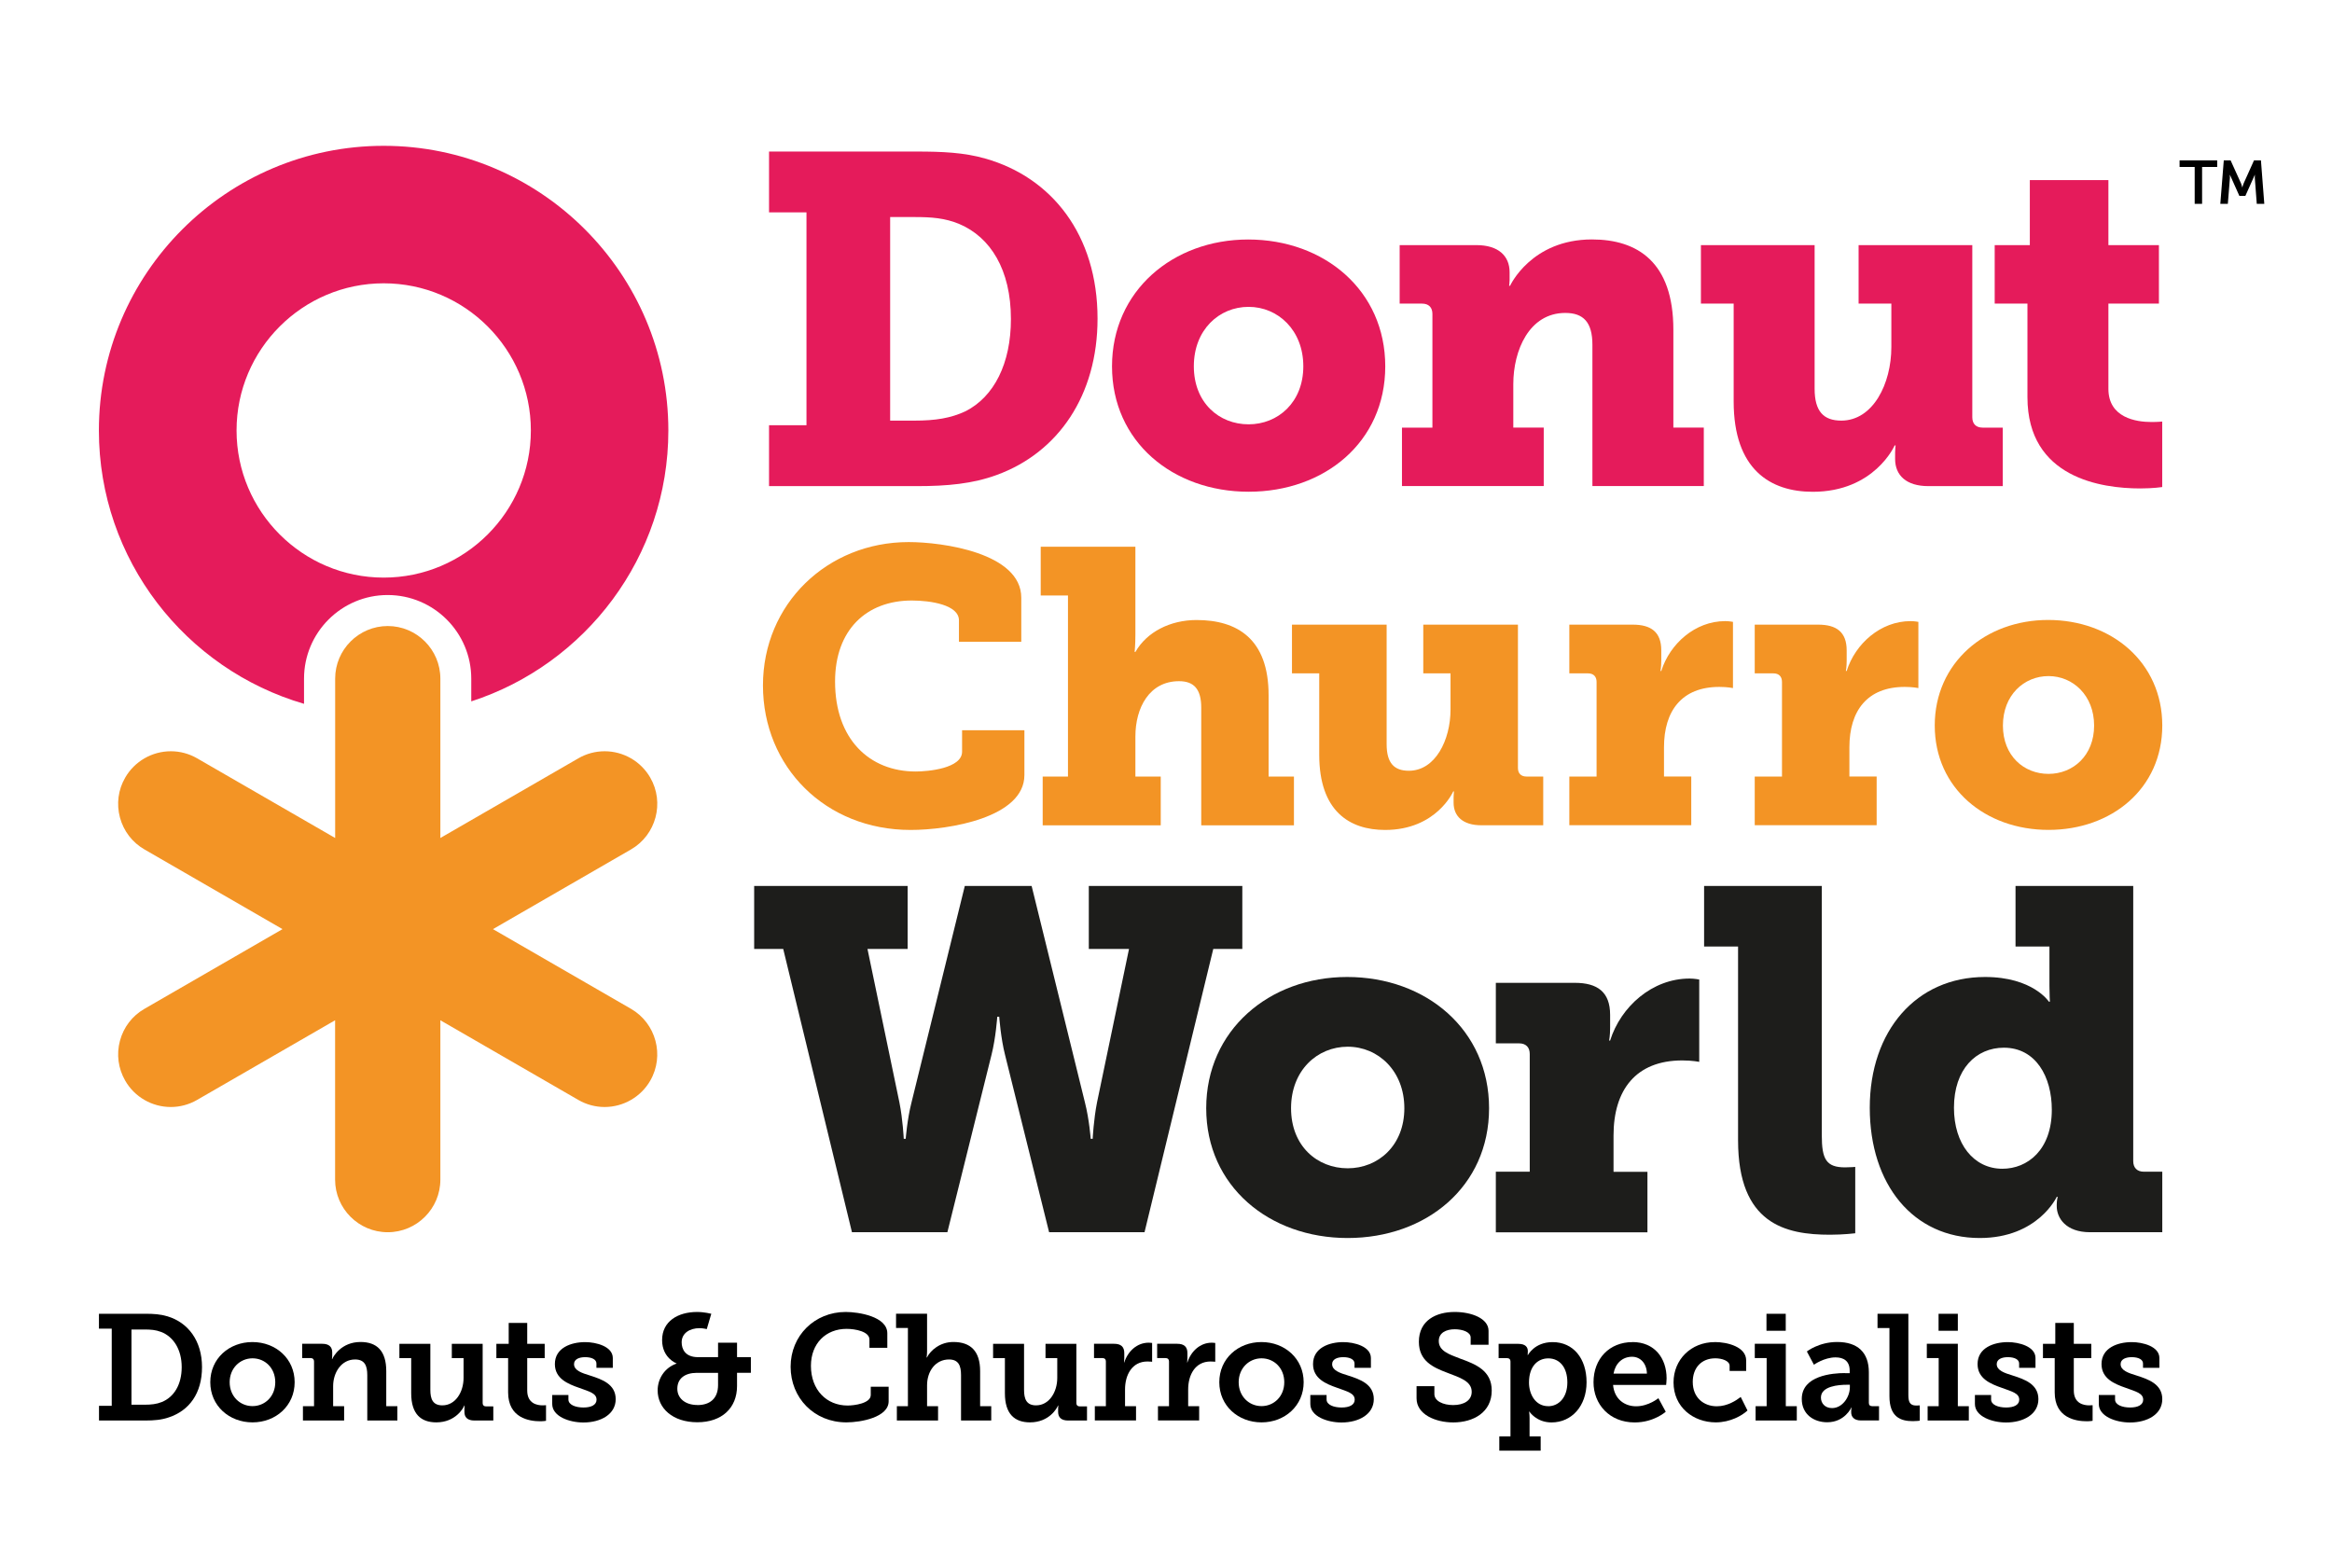 <?xml version="1.0" encoding="UTF-8"?>
<svg id="Layer_1" data-name="Layer 1" xmlns="http://www.w3.org/2000/svg" width="403" height="271" viewBox="0 0 403 271">
  <defs>
    <style>
      .cls-1 {
        fill: #f39425;
      }

      .cls-2 {
        fill: #1d1d1b;
      }

      .cls-3 {
        fill: #e51b5b;
      }
    </style>
  </defs>
  <g>
    <path class="cls-3" d="M132.9,73.49h6.47v-36.79h-6.47v-10.51h25.47c4.45,0,8.25.16,11.89,1.21,11.48,3.24,19.41,13.18,19.41,27.66,0,13.26-6.79,23.13-17.39,27.01-4.2,1.54-8.57,1.94-13.83,1.94h-25.55v-10.51ZM158.05,72.69c3.56,0,6.23-.41,8.81-1.62,4.93-2.51,7.84-8.25,7.84-15.93,0-8.57-3.56-14.15-8.9-16.42-2.51-1.05-4.85-1.21-7.76-1.21h-4.21v35.18h4.21Z"/>
    <path class="cls-3" d="M215.69,41.39c13.18,0,23.7,8.82,23.7,21.92s-10.51,21.67-23.61,21.67-23.61-8.65-23.61-21.67,10.51-21.92,23.53-21.92ZM215.77,73.33c5.09,0,9.46-3.8,9.46-10.03s-4.37-10.27-9.46-10.27-9.46,3.96-9.46,10.27,4.37,10.03,9.46,10.03Z"/>
    <path class="cls-3" d="M242.28,73.9h5.26v-19.65c0-1.13-.65-1.78-1.78-1.78h-3.88v-10.11h13.26c3.8,0,5.74,1.86,5.74,4.69v1.37c0,.41-.08.97-.08.97h.16s3.64-8.01,14.15-8.01c7.84,0,14.07,3.88,14.07,15.61v16.9h5.26v10.11h-19.25v-24.42c0-3.88-1.54-5.5-4.69-5.5-6.23,0-8.98,6.47-8.98,12.29v7.52h5.26v10.11h-24.5v-10.11Z"/>
    <path class="cls-3" d="M299.6,52.47h-5.66v-10.11h19.65v24.83c0,3.88,1.53,5.5,4.61,5.5,5.5,0,8.65-6.39,8.65-12.7v-7.52h-5.66v-10.11h19.65v29.76c0,1.13.65,1.78,1.78,1.78h3.48v10.11h-12.86c-3.8,0-5.74-1.86-5.74-4.69v-1.13c0-.57.08-1.21.08-1.21h-.16s-3.48,8.01-14.15,8.01c-7.36,0-13.67-3.88-13.67-15.61v-16.9Z"/>
    <path class="cls-3" d="M350.37,52.47h-5.66v-10.11h6.07v-11.24h13.58v11.24h8.73v10.11h-8.73v14.72c0,5.01,4.77,5.74,7.44,5.74,1.13,0,1.86-.08,1.86-.08v11.32s-1.54.24-3.8.24c-6.63,0-19.49-1.78-19.49-15.77v-16.17Z"/>
  </g>
  <g>
    <path class="cls-1" d="M157.03,93.68c5.86,0,19.46,1.88,19.46,9.62v7.61h-10.77v-3.7c0-2.69-4.92-3.43-8.15-3.43-7.81,0-13.26,5.05-13.26,14,0,9.96,5.93,15.55,13.94,15.55,2.15,0,8.01-.54,8.01-3.43v-3.7h10.77v7.74c0,7.34-12.99,9.49-19.66,9.49-14.74,0-25.52-10.91-25.52-24.98s11.11-24.77,25.18-24.77Z"/>
    <path class="cls-1" d="M180.18,134.21h4.38v-31.3h-4.71v-8.42h16.36v15.22c0,1.75-.13,2.96-.13,2.96h.13c1.95-3.43,5.99-5.52,10.57-5.52,7,0,12.45,3.23,12.45,12.99v14.07h4.38v8.42h-16.02v-20.33c0-3.23-1.28-4.58-3.84-4.58-5.12,0-7.54,4.58-7.54,9.56v6.93h4.38v8.42h-20.4v-8.42Z"/>
    <path class="cls-1" d="M227.98,116.37h-4.71v-8.42h16.36v20.67c0,3.23,1.28,4.58,3.84,4.58,4.58,0,7.2-5.32,7.2-10.57v-6.26h-4.71v-8.42h16.36v24.77c0,.94.54,1.48,1.48,1.48h2.89v8.42h-10.71c-3.16,0-4.78-1.55-4.78-3.9v-.94c0-.47.07-1.01.07-1.01h-.13s-2.89,6.66-11.78,6.66c-6.13,0-11.38-3.23-11.38-12.99v-14.07Z"/>
    <path class="cls-1" d="M271.2,134.21h4.71v-16.36c0-.94-.54-1.48-1.48-1.48h-3.23v-8.42h10.97c3.16,0,4.92,1.28,4.92,4.44v1.82c0,1.08-.14,1.75-.14,1.75h.14c1.48-4.71,5.86-8.62,11.04-8.62.67,0,1.35.13,1.35.13v11.44s-.94-.2-2.36-.2c-6.46,0-9.56,4.11-9.56,10.43v5.05h4.71v8.42h-21.07v-8.42Z"/>
    <path class="cls-1" d="M303.24,134.21h4.71v-16.36c0-.94-.54-1.48-1.48-1.48h-3.23v-8.42h10.97c3.16,0,4.92,1.28,4.92,4.44v1.82c0,1.08-.14,1.75-.14,1.75h.14c1.48-4.71,5.86-8.62,11.04-8.62.67,0,1.35.13,1.35.13v11.44s-.94-.2-2.36-.2c-6.46,0-9.56,4.11-9.56,10.43v5.05h4.71v8.42h-21.07v-8.42Z"/>
    <path class="cls-1" d="M353.94,107.14c10.97,0,19.73,7.34,19.73,18.24s-8.75,18.04-19.66,18.04-19.66-7.2-19.66-18.04,8.75-18.24,19.59-18.24ZM354.01,133.74c4.24,0,7.88-3.16,7.88-8.35s-3.64-8.55-7.88-8.55-7.88,3.3-7.88,8.55,3.64,8.35,7.88,8.35Z"/>
  </g>
  <g>
    <path class="cls-2" d="M130.32,153.11h26.53v10.88h-6.94l5.52,26.53c.59,2.93.75,6.28.75,6.28h.34s.25-3.35,1-6.28l9.21-37.41h11.55l9.21,37.41c.75,2.93,1,6.28,1,6.28h.34s.17-3.35.75-6.28l5.53-26.53h-6.95v-10.88h26.53v10.88h-5.02l-11.88,48.96h-16.49l-7.61-30.63c-.75-2.93-1.01-6.61-1.01-6.61h-.34s-.25,3.68-1,6.61l-7.62,30.63h-16.49l-11.88-48.96h-5.02v-10.88Z"/>
    <path class="cls-2" d="M232.81,168.84c13.64,0,24.52,9.12,24.52,22.68s-10.88,22.43-24.44,22.43-24.44-8.96-24.44-22.43,10.88-22.68,24.35-22.68ZM232.9,201.9c5.27,0,9.79-3.93,9.79-10.38s-4.52-10.63-9.79-10.63-9.79,4.1-9.79,10.63,4.52,10.38,9.79,10.38Z"/>
    <path class="cls-2" d="M258.5,202.49h5.86v-20.34c0-1.17-.67-1.84-1.84-1.84h-4.02v-10.46h13.64c3.93,0,6.11,1.59,6.11,5.53v2.26c0,1.34-.17,2.18-.17,2.18h.17c1.84-5.86,7.28-10.71,13.73-10.71.84,0,1.67.17,1.67.17v14.23s-1.17-.25-2.93-.25c-8.03,0-11.88,5.11-11.88,12.97v6.28h5.86v10.46h-26.2v-10.46Z"/>
    <path class="cls-2" d="M300.35,163.57h-5.86v-10.46h20.34v43.1c0,4.1.75,5.53,4.02,5.53.92,0,1.76-.08,1.76-.08v11.47s-2.01.25-4.35.25c-7.7,0-15.9-1.84-15.9-16.32v-33.48Z"/>
    <path class="cls-2" d="M343.03,168.84c8.29,0,11.05,4.27,11.05,4.27h.17s-.08-1.17-.08-2.76v-6.78h-5.86v-10.46h20.34v47.54c0,1.17.67,1.84,1.84,1.84h3.18v10.46h-12.47c-4.18,0-5.77-2.43-5.77-4.52v-.25c0-.75.17-1.34.17-1.34h-.17s-3.26,7.11-13.31,7.11c-11.47,0-19-9.21-19-22.51s8.03-22.6,19.92-22.6ZM346.04,201.98c4.35,0,8.54-3.26,8.54-10.21,0-5.69-2.76-10.71-8.29-10.71-4.77,0-8.62,3.68-8.62,10.38,0,6.27,3.43,10.54,8.37,10.54Z"/>
  </g>
  <g>
    <path d="M17.1,242.95h2.21v-13.34h-2.21v-2.57h7.98c1.48,0,2.65.08,3.85.44,3.59,1.07,5.98,4.24,5.98,8.78s-2.21,7.51-5.72,8.68c-1.25.44-2.55.55-4.08.55h-8v-2.55ZM24.95,242.76c1.17,0,2.11-.1,3.02-.47,2.11-.86,3.43-3.02,3.43-6.03s-1.4-5.25-3.56-6.08c-.94-.36-1.79-.42-2.89-.42h-2.23v13h2.23Z"/>
    <path d="M43.62,231.93c4.05,0,7.3,2.88,7.3,6.94s-3.25,6.94-7.28,6.94-7.3-2.86-7.3-6.94,3.25-6.94,7.28-6.94ZM43.64,243c2.13,0,3.93-1.66,3.93-4.13s-1.79-4.13-3.93-4.13-3.95,1.69-3.95,4.13,1.79,4.13,3.95,4.13Z"/>
    <path d="M52.35,243.02h1.92v-7.75c0-.36-.21-.57-.57-.57h-1.48v-2.47h3.48c1.17,0,1.71.55,1.71,1.48v.6c0,.29-.05.57-.05.57h.05c.16-.42,1.56-2.96,4.89-2.96,2.83,0,4.45,1.53,4.45,5.04v6.06h1.92v2.47h-5.2v-7.85c0-1.61-.44-2.7-2.11-2.7-2.39,0-3.79,2.29-3.79,4.6v3.48h1.9v2.47h-7.12v-2.47Z"/>
    <path d="M71.07,234.71h-2.05v-2.47h5.35v7.95c0,1.59.42,2.68,2.08,2.68,2.29,0,3.66-2.34,3.66-4.73v-3.43h-2.03v-2.47h5.33v10.24c0,.36.21.57.57.57h1.27v2.44h-3.28c-1.17,0-1.71-.55-1.71-1.48v-.49c0-.34.03-.62.03-.62h-.05c-.16.44-1.51,2.91-4.84,2.91-2.65,0-4.34-1.43-4.34-5.04v-6.06Z"/>
    <path d="M87.81,234.71h-2.03v-2.47h2.13v-3.61h3.2v3.61h3.02v2.47h-3.02v5.59c0,2.26,1.72,2.57,2.65,2.57.36,0,.6-.03.6-.03v2.7s-.42.08-1.01.08c-1.87,0-5.54-.55-5.54-4.99v-5.93Z"/>
    <path d="M95.42,241.08h2.81v.78c0,.91,1.22,1.38,2.6,1.38s2.26-.47,2.26-1.35c0-1.12-1.25-1.4-3.01-2.05-1.95-.68-4.19-1.59-4.19-4.11,0-2.81,2.81-3.79,5.23-3.79,1.92,0,4.78.75,4.78,2.75v1.69h-2.83v-.75c0-.68-.78-1.09-1.95-1.09-1.04,0-1.92.36-1.92,1.2,0,1.09,1.3,1.53,2.78,1.98,2.03.65,4.42,1.48,4.42,4.08s-2.55,4.03-5.59,4.03c-2.42,0-5.38-1.04-5.38-3.2v-1.53Z"/>
    <path d="M116.92,235.67v-.05s-2.5-.91-2.5-4.03c0-3.27,2.76-4.86,6.06-4.86,1.22,0,2.44.31,2.44.31l-.78,2.65s-.65-.16-1.25-.16c-1.72,0-3.09.88-3.09,2.44,0,1.17.6,2.57,2.83,2.57h3.46v-2.5h3.28v2.5h2.39v2.7h-2.39v2.29c0,3.77-2.6,6.26-6.86,6.26s-6.86-2.42-6.86-5.51c0-2.05,1.25-3.95,3.27-4.63ZM120.53,242.82c2.16,0,3.56-1.14,3.56-3.46v-2.11h-3.66c-2.05,0-3.38.96-3.38,2.75,0,1.64,1.35,2.81,3.48,2.81Z"/>
    <path d="M146.14,226.73c2.24,0,7.2.78,7.2,3.69v2.5h-3.09v-1.43c0-1.38-2.44-1.84-3.95-1.84-3.56,0-6.16,2.5-6.16,6.39,0,4.16,2.7,6.86,6.34,6.86,1.12,0,4-.36,4-1.82v-1.43h3.09v2.52c0,2.75-4.76,3.64-7.3,3.64-5.59,0-9.64-4.24-9.64-9.62s4.16-9.46,9.51-9.46Z"/>
    <path d="M154.98,243.02h1.92v-13.52h-2.05v-2.47h5.36v6.45c0,.65-.08,1.12-.08,1.12h.05c.65-1.27,2.29-2.68,4.57-2.68,2.94,0,4.63,1.53,4.63,5.04v6.06h1.92v2.47h-5.22v-7.85c0-1.61-.42-2.7-2.08-2.7-2.34,0-3.79,2.03-3.79,4.47v3.61h1.9v2.47h-7.12v-2.47Z"/>
    <path d="M173.67,234.71h-2.05v-2.47h5.35v7.95c0,1.59.42,2.68,2.08,2.68,2.29,0,3.66-2.34,3.66-4.73v-3.43h-2.03v-2.47h5.33v10.24c0,.36.21.57.57.57h1.27v2.44h-3.28c-1.17,0-1.71-.55-1.71-1.48v-.49c0-.34.03-.62.03-.62h-.05c-.16.44-1.51,2.91-4.84,2.91-2.65,0-4.34-1.43-4.34-5.04v-6.06Z"/>
    <path d="M189.19,243.02h1.92v-7.75c0-.36-.21-.57-.57-.57h-1.48v-2.47h3.46c1.17,0,1.77.49,1.77,1.61v.78c0,.49-.05.83-.05.83h.05c.6-1.9,2.18-3.41,4.21-3.41.31,0,.6.05.6.05v3.25s-.34-.05-.81-.05c-2.68,0-3.87,2.34-3.87,4.83v2.89h1.9v2.47h-7.12v-2.47Z"/>
    <path d="M200.1,243.02h1.92v-7.75c0-.36-.21-.57-.57-.57h-1.48v-2.47h3.46c1.17,0,1.77.49,1.77,1.61v.78c0,.49-.05.83-.05.83h.05c.6-1.9,2.18-3.41,4.21-3.41.31,0,.6.05.6.05v3.25s-.34-.05-.81-.05c-2.68,0-3.87,2.34-3.87,4.83v2.89h1.9v2.47h-7.12v-2.47Z"/>
    <path d="M217.99,231.93c4.05,0,7.3,2.88,7.3,6.94s-3.25,6.94-7.28,6.94-7.3-2.86-7.3-6.94,3.25-6.94,7.28-6.94ZM218.01,243c2.13,0,3.93-1.66,3.93-4.13s-1.79-4.13-3.93-4.13-3.95,1.69-3.95,4.13,1.79,4.13,3.95,4.13Z"/>
    <path d="M226.44,241.08h2.81v.78c0,.91,1.22,1.38,2.6,1.38s2.26-.47,2.26-1.35c0-1.12-1.25-1.4-3.02-2.05-1.95-.68-4.18-1.59-4.18-4.11,0-2.81,2.81-3.79,5.22-3.79,1.92,0,4.78.75,4.78,2.75v1.69h-2.83v-.75c0-.68-.78-1.09-1.95-1.09-1.04,0-1.92.36-1.92,1.2,0,1.09,1.3,1.53,2.78,1.98,2.03.65,4.42,1.48,4.42,4.08s-2.55,4.03-5.59,4.03c-2.42,0-5.38-1.04-5.38-3.2v-1.53Z"/>
    <path d="M247.88,239.54v1.38c0,1.2,1.51,1.9,3.25,1.9,1.87,0,3.2-.81,3.2-2.29,0-1.87-2.11-2.47-4.24-3.3-2.47-.93-4.89-2.05-4.89-5.35,0-3.72,3.02-5.15,6.19-5.15,2.91,0,5.85,1.12,5.85,3.25v2.42h-3.09v-1.25c0-.94-1.38-1.43-2.75-1.43-1.51,0-2.76.62-2.76,2.03,0,1.69,1.72,2.29,3.64,3.02,2.75.99,5.51,2.08,5.51,5.54,0,3.77-3.17,5.51-6.65,5.51-3.07,0-6.34-1.38-6.34-4.16v-2.11h3.09Z"/>
    <path d="M261.03,248.22v-12.94c0-.36-.21-.57-.57-.57h-1.48v-2.47h3.41c1.22,0,1.64.57,1.64,1.25v.08c0,.31-.03.6-.03.6h.05s1.14-2.23,4.26-2.23c3.59,0,5.87,2.83,5.87,6.94s-2.57,6.94-6.06,6.94c-2.62,0-3.82-1.87-3.82-1.87h-.05s.08.47.08,1.14v3.14h1.92v2.47h-7.15v-2.47h1.92ZM267.53,243.02c1.82,0,3.33-1.48,3.33-4.11s-1.35-4.16-3.3-4.16c-1.72,0-3.33,1.25-3.33,4.18,0,2.05,1.14,4.08,3.3,4.08Z"/>
    <path d="M282.11,231.93c3.82,0,5.9,2.78,5.9,6.29,0,.39-.08,1.12-.08,1.12h-9.17c.21,2.44,1.98,3.69,3.98,3.69,2.16,0,3.85-1.4,3.85-1.4l1.27,2.34s-2.03,1.85-5.36,1.85c-4.39,0-7.12-3.17-7.12-6.94,0-4.08,2.75-6.94,6.73-6.94ZM284.61,237.38c-.05-1.82-1.17-2.91-2.57-2.91-1.69,0-2.89,1.17-3.2,2.91h5.77Z"/>
    <path d="M296.33,231.93c2.21,0,5.43.83,5.43,3.17v1.82h-2.86v-.88c0-.88-1.35-1.3-2.47-1.3-2.42,0-3.9,1.66-3.9,4.08,0,2.73,1.9,4.21,4.16,4.21,1.87,0,3.4-1.04,4.13-1.61l1.17,2.34c-.91.86-2.96,2.05-5.48,2.05-3.87,0-7.3-2.62-7.3-6.91,0-3.95,3.04-6.96,7.12-6.96Z"/>
    <path d="M303.38,243.02h1.92v-8.32h-2.05v-2.47h5.36v10.79h1.9v2.47h-7.12v-2.47ZM305.27,227.04h3.33v2.94h-3.33v-2.94Z"/>
    <path d="M318.82,237.31h.83v-.44c0-1.69-1.07-2.29-2.44-2.29-1.98,0-3.74,1.27-3.74,1.27l-1.22-2.29s2.05-1.64,5.25-1.64c3.56,0,5.46,1.84,5.46,5.22v5.3c0,.39.21.57.57.57h1.19v2.47h-3.12c-1.22,0-1.69-.65-1.69-1.4v-.16c0-.42.08-.68.08-.68h-.05s-1.12,2.55-4.18,2.55c-2.26,0-4.39-1.33-4.39-4.03,0-4.05,5.33-4.47,7.46-4.47ZM316.61,243.34c1.79,0,3.07-1.92,3.07-3.59v-.44h-.55c-1.3,0-4.45.21-4.45,2.21,0,.99.7,1.82,1.92,1.82Z"/>
    <path d="M326.51,229.51h-2.05v-2.47h5.33v14.04c0,1.19.26,1.82,1.35,1.82.36,0,.62-.03.62-.03v2.65s-.55.08-1.19.08c-2.11,0-4.05-.7-4.05-4.31v-11.78Z"/>
    <path d="M333.11,243.02h1.92v-8.32h-2.05v-2.47h5.36v10.79h1.9v2.47h-7.12v-2.47ZM335.01,227.04h3.33v2.94h-3.33v-2.94Z"/>
    <path d="M341.28,241.08h2.81v.78c0,.91,1.22,1.38,2.6,1.38s2.26-.47,2.26-1.35c0-1.12-1.25-1.4-3.01-2.05-1.95-.68-4.19-1.59-4.19-4.11,0-2.81,2.81-3.79,5.23-3.79,1.92,0,4.78.75,4.78,2.75v1.69h-2.83v-.75c0-.68-.78-1.09-1.95-1.09-1.04,0-1.92.36-1.92,1.2,0,1.09,1.3,1.53,2.78,1.98,2.03.65,4.42,1.48,4.42,4.08s-2.55,4.03-5.59,4.03c-2.42,0-5.38-1.04-5.38-3.2v-1.53Z"/>
    <path d="M355.08,234.71h-2.03v-2.47h2.13v-3.61h3.2v3.61h3.02v2.47h-3.02v5.59c0,2.26,1.72,2.57,2.65,2.57.36,0,.6-.03.6-.03v2.7s-.42.08-1.01.08c-1.87,0-5.54-.55-5.54-4.99v-5.93Z"/>
    <path d="M362.7,241.08h2.81v.78c0,.91,1.22,1.38,2.6,1.38s2.26-.47,2.26-1.35c0-1.12-1.25-1.4-3.02-2.05-1.95-.68-4.18-1.59-4.18-4.11,0-2.81,2.81-3.79,5.22-3.79,1.92,0,4.78.75,4.78,2.75v1.69h-2.83v-.75c0-.68-.78-1.09-1.95-1.09-1.04,0-1.92.36-1.92,1.2,0,1.09,1.3,1.53,2.78,1.98,2.03.65,4.42,1.48,4.42,4.08s-2.55,4.03-5.59,4.03c-2.42,0-5.38-1.04-5.38-3.2v-1.53Z"/>
  </g>
  <path class="cls-3" d="M52.54,121.63v-4.35c0-7.97,6.48-14.45,14.45-14.45s14.45,6.48,14.45,14.45v3.93c19.74-6.4,34.06-24.96,34.06-46.81,0-27.13-22.07-49.2-49.2-49.2s-49.21,22.07-49.21,49.2c0,22.35,14.99,41.26,35.44,47.23ZM66.31,48.96c14.02,0,25.43,11.41,25.43,25.43s-11.41,25.43-25.43,25.43-25.43-11.41-25.43-25.43,11.41-25.43,25.43-25.43Z"/>
  <path class="cls-1" d="M67,212.95c-5.01,0-9.09-4.08-9.09-9.09v-27.54l-23.86,13.77c-1.38.8-2.95,1.22-4.53,1.22-3.25,0-6.27-1.74-7.88-4.55-1.21-2.1-1.54-4.55-.91-6.9s2.13-4.31,4.24-5.52l23.85-13.77-23.85-13.77c-2.1-1.21-3.61-3.17-4.24-5.52-.63-2.35-.31-4.8.91-6.9,1.62-2.81,4.64-4.55,7.89-4.55,1.58,0,3.15.42,4.53,1.22l23.86,13.77v-27.54c0-5.01,4.08-9.09,9.09-9.09s9.09,4.08,9.09,9.09v27.54l23.85-13.77c1.38-.8,2.95-1.22,4.54-1.22,3.24,0,6.26,1.74,7.88,4.55,2.51,4.34,1.01,9.91-3.33,12.42l-23.85,13.77,23.85,13.77c4.34,2.51,5.83,8.08,3.33,12.42-1.62,2.81-4.64,4.55-7.89,4.55-1.58,0-3.15-.42-4.53-1.22l-23.85-13.77v27.54c0,5.01-4.08,9.09-9.09,9.09Z"/>
  <path d="M379.27,28.86h-2.61v-1.14h6.5v1.14h-2.61v6.37h-1.28v-6.37ZM384.29,27.72h1.19l1.78,3.93c.14.31.22.72.22.72h.03s.1-.41.24-.72l1.77-3.93h1.2l.58,7.51h-1.3l-.34-4.49c-.02-.26.02-.51.02-.51h-.03l-1.62,3.62h-1.04l-1.62-3.62h-.03s.03.26.02.51l-.36,4.49h-1.3l.6-7.51Z"/>
</svg>